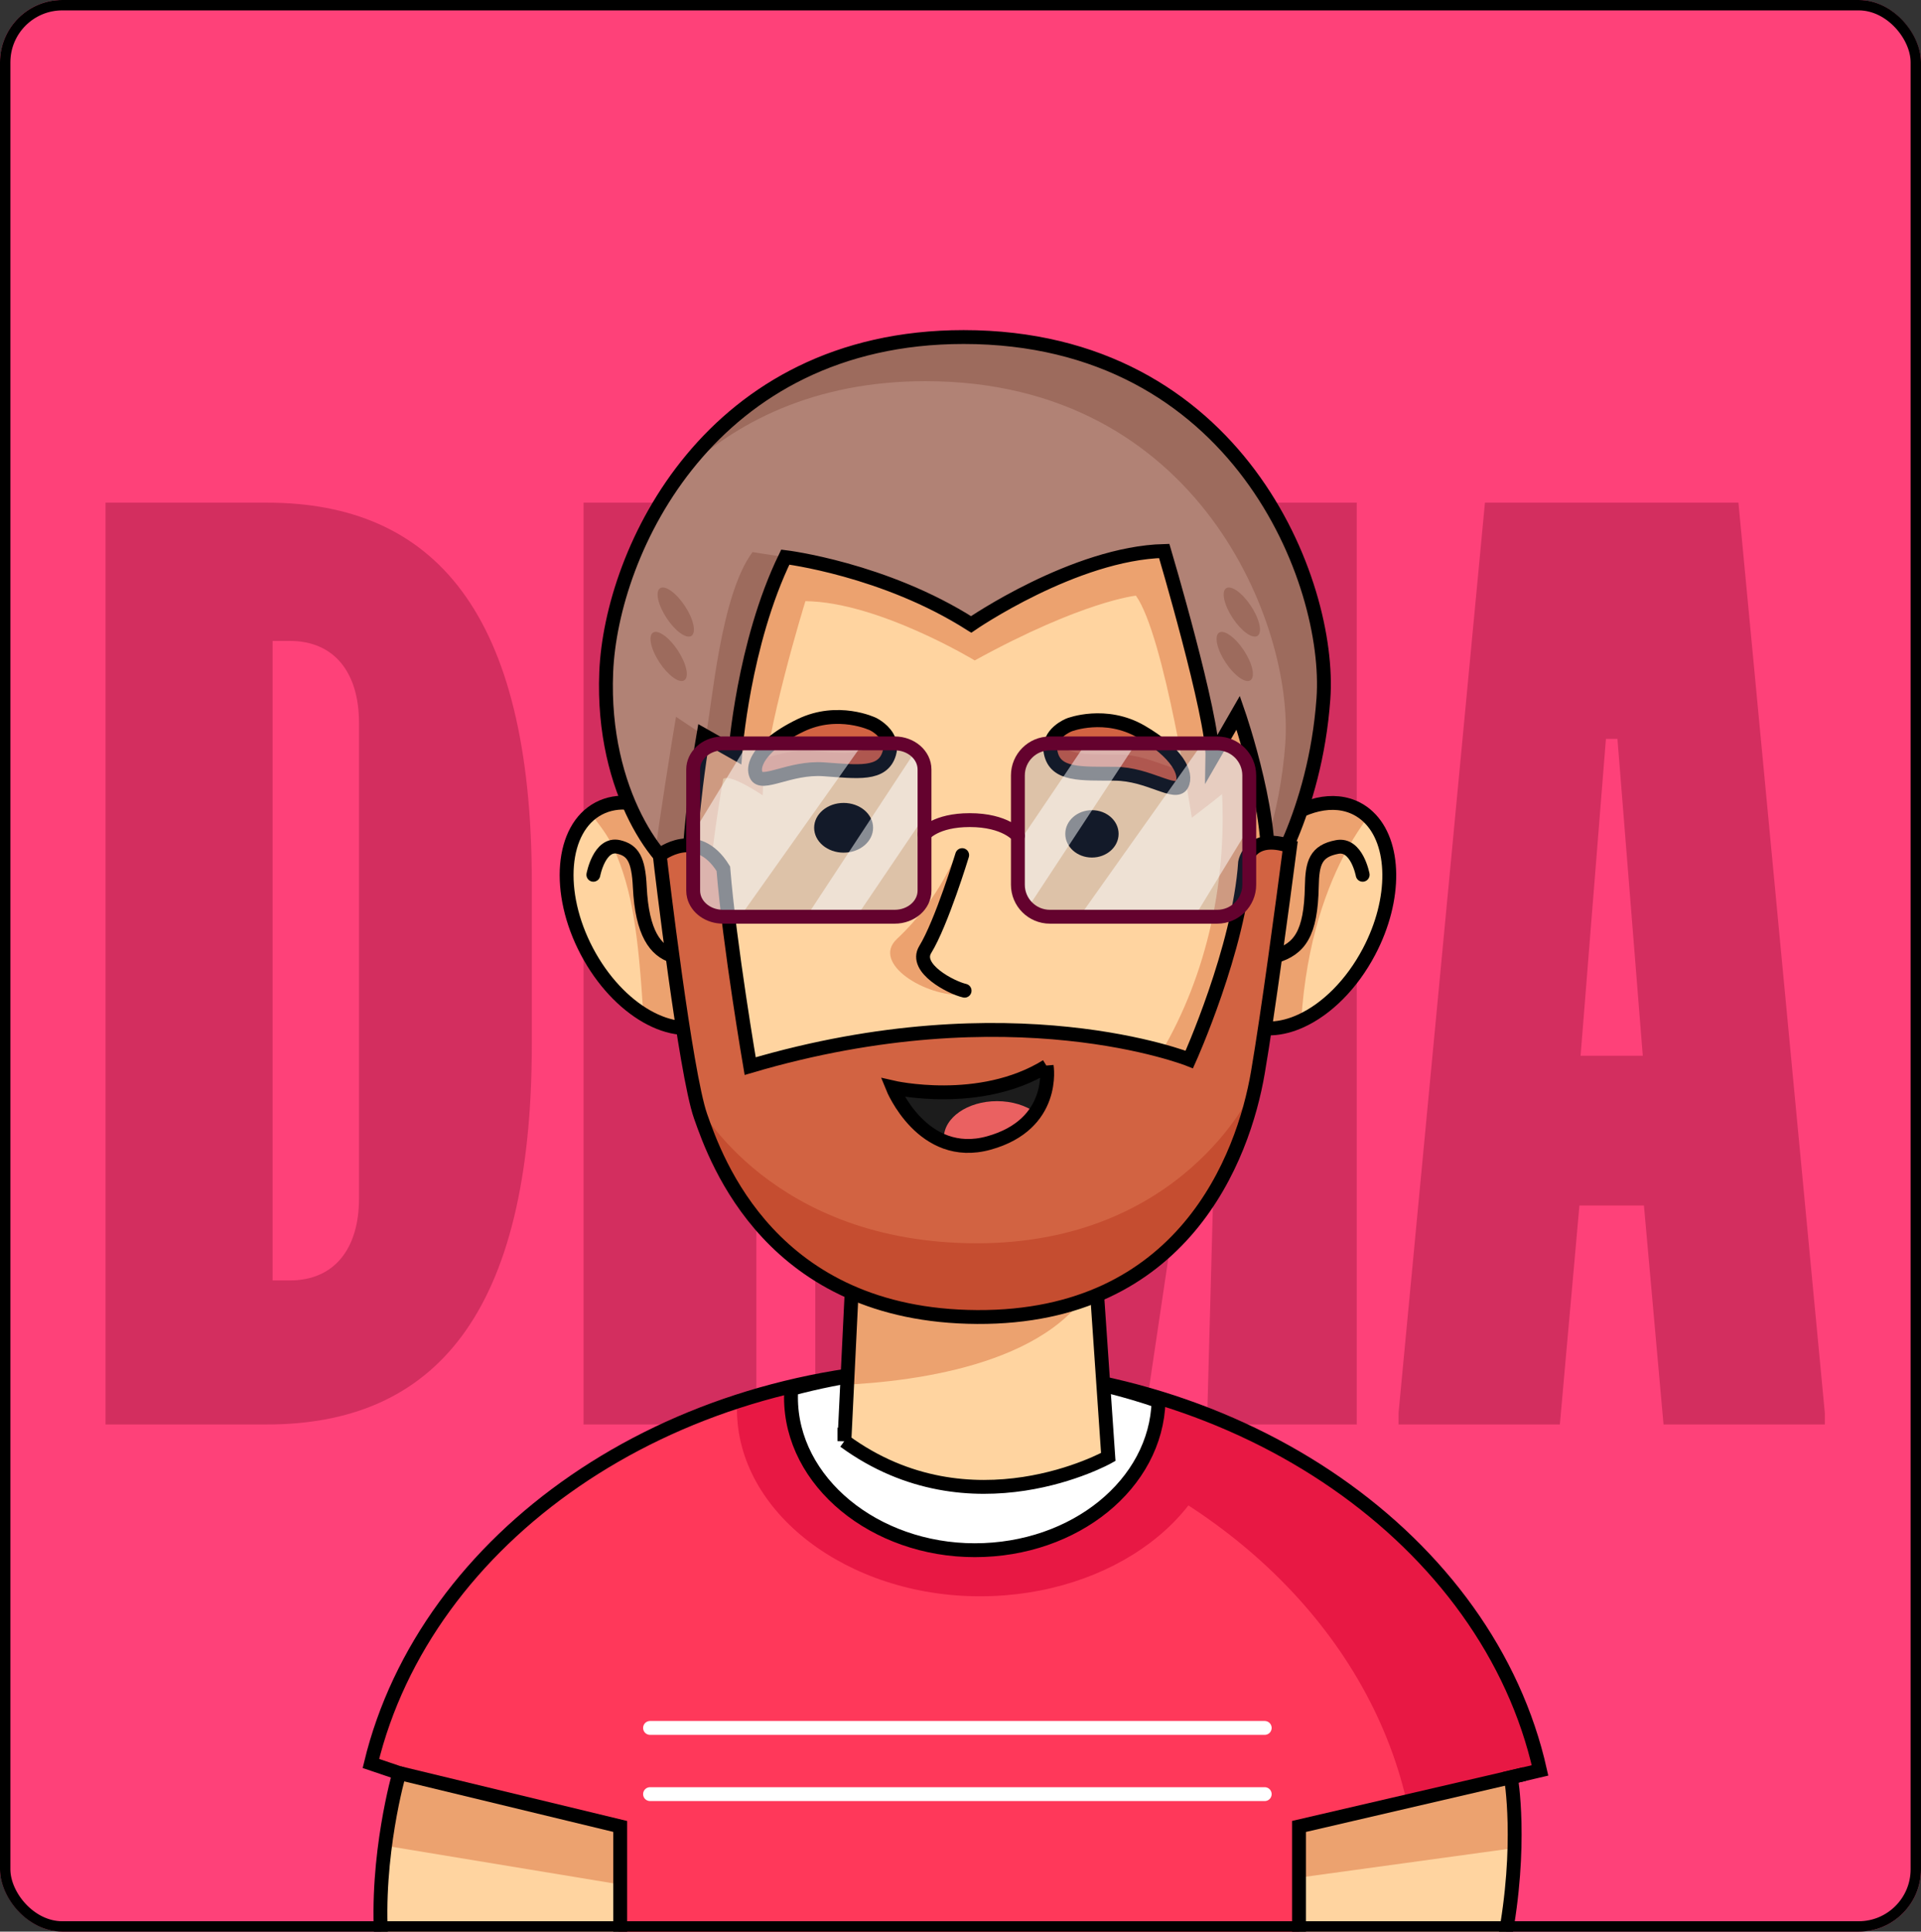 <svg width="370" height="372" viewBox="0 0 370 372" fill="none" xmlns="http://www.w3.org/2000/svg">
<rect x="0" y="0" width="370" height="372" fill="#333333" stroke="none"/>
<g clip-path="url(#clip0_476_1620)">
<rect x="-27" y="-25" width="424" height="424" fill="#FE4179"/>
<path d="M20.327 96.804V274.329H51.394C83.57 274.329 102.432 253.248 102.432 201.1V170.033C102.432 117.885 83.57 96.804 51.394 96.804H20.327ZM52.503 123.433H55.832C64.486 123.433 69.146 129.646 69.146 139.188V230.836C69.146 240.377 64.486 246.591 55.832 246.591H52.503V123.433ZM112.397 96.804V274.329H145.683V96.804H112.397ZM157.03 96.804V274.329H185.878L183.659 192.224H185.878L198.083 274.329H220.274L232.478 192.224H234.697L232.478 274.329H261.326V96.804H224.712L210.288 192.224H208.069L193.645 96.804H157.03ZM286.014 96.804L269.371 272.11V274.329H300.438L304.21 232.167H316.637L320.409 274.329H351.476V272.11L334.833 96.804H286.014ZM304.432 203.319L309.314 142.295H311.533L316.415 203.319H304.432Z" fill="#D32E5F"/>
<path d="M291.023 342.287C291.109 342.761 293.266 355.55 289.72 374.029H73.481C72.299 357.387 76.913 341.466 76.913 341.466L74.65 340.698L71.451 339.616C79.905 304.676 111.493 276.654 152.41 267.004C162.408 264.633 172.966 263.371 183.885 263.371C197.675 263.371 210.898 265.388 223.146 269.088C260.757 280.447 289.173 307.647 296.632 340.952L291.023 342.274V342.287Z" fill="#FFD4A0"/>
<path d="M250.366 361.58L291.891 355.877L291.023 342.287L250.199 351.743L250.366 361.58Z" fill="#ECA26F"/>
<path d="M119.46 362.923L74.162 355.443L76.913 341.466L119.46 351.744V362.923Z" fill="#ECA26F"/>
<path d="M296.632 340.952L291.023 342.274V342.287L270.935 346.942L250.199 351.743V374.029H119.146V352.278L74.65 340.698L71.451 339.616C78.897 308.836 104.294 283.432 138.206 271.225C142.794 269.568 147.535 268.153 152.41 267.004C162.408 264.633 172.966 263.371 183.885 263.371C197.675 263.371 210.898 265.388 223.146 269.088C260.757 280.447 289.173 307.647 296.632 340.952Z" fill="#E81844"/>
<path d="M271.028 347.349L265.419 348.671V348.685L250.199 352.211V374.028H119.146V352.277L74.65 340.698L71.451 339.616C78.897 308.836 104.294 283.432 138.206 271.224C144.724 270.263 151.429 269.769 158.28 269.769C172.071 269.769 185.294 271.785 197.541 275.485C234.999 286.798 263.335 313.825 270.935 346.942C270.968 347.075 270.995 347.215 271.028 347.349Z" fill="#FF385A"/>
<path d="M235.527 272.266C234.946 291.766 214.224 307.42 188.74 307.42C163.256 307.42 141.946 291.299 141.946 271.411C141.946 270.723 141.973 270.049 142.026 269.374C155.242 266.089 169.199 264.339 183.631 264.339C201.862 264.339 219.339 267.13 235.527 272.259V272.266Z" fill="#E81844"/>
<path d="M223.146 269.842C222.705 285.763 207.032 298.545 187.752 298.545C168.472 298.545 152.351 285.382 152.351 269.141C152.351 268.58 152.371 268.032 152.411 267.478C162.408 264.793 172.966 263.364 183.885 263.364C197.675 263.364 210.898 265.648 223.146 269.835V269.842Z" fill="white"/>
<path d="M223.146 269.842C222.705 285.763 207.032 298.545 187.752 298.545C168.472 298.545 152.351 285.382 152.351 269.141C152.351 268.58 152.371 268.032 152.411 267.478C162.408 264.793 172.966 263.364 183.885 263.364C197.675 263.364 210.898 265.648 223.146 269.835V269.842Z" stroke="black" stroke-width="2.671" stroke-miterlimit="10"/>
<path d="M291.009 342.274C291.009 342.274 293.32 355.196 289.707 374.029H73.468C72.286 357.387 76.9 341.466 76.9 341.466L71.438 339.616C81.962 296.134 128.302 263.371 183.871 263.371C239.441 263.371 286.729 296.802 296.619 340.952L291.009 342.274Z" stroke="black" stroke-width="2.671" stroke-miterlimit="10"/>
<path d="M76.914 341.466L119.46 351.744V374.029" stroke="black" stroke-width="2.671" stroke-miterlimit="10"/>
<path d="M293.614 341.659L250.199 351.743V374.028" stroke="black" stroke-width="2.671" stroke-miterlimit="10"/>
<path d="M125.204 332.771H243.594" stroke="white" stroke-width="2.671" stroke-miterlimit="10" stroke-linecap="round"/>
<path d="M125.204 345.52H243.594" stroke="white" stroke-width="2.671" stroke-miterlimit="10" stroke-linecap="round"/>
<path d="M213.462 280.587C198.617 289.169 172.158 285.015 162.635 277.535C161.947 276.994 163.363 262.563 163.363 262.563L164.892 231.155H210.07L211.512 243.143L212.761 270.376L213.462 280.587Z" fill="#FFD4A0"/>
<path d="M211.512 245.126C204.2 262.449 176.96 266.069 161.914 266.717L164.892 231.155H210.07L211.512 245.126Z" fill="#ECA26F"/>
<path d="M162.635 277.542L164.892 231.155H210.07L213.462 280.587C213.462 280.587 187.084 295.399 162.635 277.535V277.542Z" stroke="black" stroke-width="2.671" stroke-miterlimit="10"/>
<path d="M263.689 183.266C260.343 189.624 255.508 194.339 250.626 196.582C246.786 198.359 242.913 198.606 239.721 196.923C239.287 196.696 238.879 196.435 238.492 196.148C232.368 191.641 231.794 180.121 237.43 169.429C239.654 165.202 242.546 161.696 245.664 159.165C250.92 154.89 256.844 153.375 261.398 155.772C262.18 156.186 262.894 156.694 263.529 157.301C268.791 162.236 269.031 173.129 263.689 183.266Z" fill="#FFD4A0"/>
<path d="M263.529 157.301C262.32 158.904 260.951 160.934 259.562 163.425C255.635 170.497 251.595 181.289 250.626 196.582C246.787 198.359 242.913 198.606 239.721 196.923C239.287 196.696 238.88 196.435 238.492 196.148C240.409 186.111 243.327 171.098 245.665 159.165C250.92 154.89 256.844 153.375 261.398 155.772C262.18 156.186 262.894 156.694 263.529 157.301Z" fill="#ECA26F"/>
<path d="M263.689 183.266C260.343 189.624 255.508 194.339 250.626 196.582C246.786 198.359 242.913 198.606 239.721 196.923C239.287 196.696 238.879 196.435 238.492 196.148C232.368 191.641 231.794 180.121 237.43 169.429C239.654 165.202 242.546 161.696 245.664 159.165C250.92 154.89 256.844 153.375 261.398 155.772C262.18 156.186 262.894 156.694 263.529 157.301C268.791 162.236 269.031 173.129 263.689 183.266Z" stroke="black" stroke-width="2.671" stroke-miterlimit="10"/>
<path d="M262.46 168.467C262.46 168.467 261.338 162.417 257.572 163.111C253.358 163.893 252.75 166.23 252.663 170.738C252.49 179.853 250.313 182.745 245.645 184.161" stroke="black" stroke-width="2.671" stroke-miterlimit="10" stroke-linecap="round"/>
<path d="M137 196.865C144.251 193.046 145.275 180.736 139.288 169.37C133.3 158.004 122.569 151.887 115.318 155.707C108.067 159.527 107.043 171.837 113.03 183.202C119.018 194.568 129.749 200.685 137 196.865Z" fill="#FFD4A0"/>
<path d="M114.258 157.301C115.467 158.904 117.063 160.821 118.225 163.425C121.844 171.512 122.946 180.114 123.915 195.407C127.754 197.183 134.873 198.606 138.066 196.923C138.5 196.696 138.907 196.435 139.294 196.148C137.378 186.111 134.459 171.098 132.122 159.165C126.866 154.89 120.943 153.375 116.388 155.772C115.607 156.186 114.892 156.694 114.258 157.301Z" fill="#ECA26F"/>
<path d="M137 196.865C144.251 193.046 145.275 180.736 139.288 169.37C133.3 158.004 122.569 151.887 115.318 155.707C108.067 159.527 107.043 171.837 113.03 183.202C119.018 194.568 129.749 200.685 137 196.865Z" stroke="black" stroke-width="2.671" stroke-miterlimit="10"/>
<path d="M114.285 168.467C114.285 168.467 115.447 162.229 119.173 163.111C121.905 163.759 122.973 165.508 123.227 170.757C123.661 179.86 126.312 183.025 129.524 184.1" stroke="black" stroke-width="2.671" stroke-miterlimit="10" stroke-linecap="round"/>
<path d="M248.149 157.495C248.149 173.757 244.088 188.816 237.183 201.157H237.177C226.325 220.564 208.42 233.226 188.179 233.226C186.042 233.226 183.931 233.086 181.855 232.805C180.973 232.692 180.098 232.551 179.23 232.384C179.01 232.344 178.789 232.298 178.569 232.251C178.295 232.197 178.028 232.144 177.761 232.077C177.661 232.057 177.56 232.037 177.467 232.01C177.14 231.944 176.812 231.863 176.485 231.777C176.078 231.683 175.677 231.576 175.283 231.463C175.083 231.409 174.882 231.356 174.689 231.296C174.388 231.209 174.088 231.122 173.787 231.022C173.226 230.855 172.679 230.668 172.131 230.474C171.717 230.334 171.303 230.181 170.896 230.027C170.455 229.86 170.014 229.686 169.58 229.506C168.638 229.119 167.71 228.705 166.795 228.264C166.435 228.09 166.067 227.91 165.713 227.723C165.319 227.529 164.932 227.322 164.545 227.109C164.197 226.922 163.85 226.735 163.51 226.534C163.249 226.387 162.995 226.24 162.742 226.087C162.401 225.893 162.074 225.686 161.74 225.479C161.499 225.332 161.266 225.185 161.025 225.025C158.594 223.469 156.257 221.706 154.033 219.749C153.699 219.462 153.379 219.168 153.052 218.874C152.724 218.574 152.39 218.267 152.07 217.953C151.743 217.646 151.422 217.332 151.101 217.011C150.781 216.691 150.46 216.37 150.146 216.043C149.833 215.716 149.519 215.388 149.212 215.048C148.898 214.714 148.597 214.38 148.29 214.033C147.689 213.365 147.108 212.684 146.54 211.989C146.233 211.615 145.933 211.241 145.632 210.854C145.345 210.487 145.058 210.119 144.777 209.745C144.537 209.425 144.29 209.091 144.043 208.764C143.722 208.316 143.402 207.869 143.088 207.415C142.967 207.241 142.847 207.061 142.727 206.887L142.714 206.874C142.587 206.687 142.46 206.493 142.333 206.306C142.073 205.912 141.812 205.511 141.552 205.111C141.298 204.717 141.044 204.309 140.797 203.902C140.543 203.495 140.296 203.087 140.056 202.673C139.809 202.259 139.568 201.845 139.335 201.424C139.094 201.004 138.86 200.583 138.633 200.155C137.932 198.88 137.271 197.571 136.65 196.235C136.49 195.901 136.336 195.561 136.176 195.22C135.922 194.666 135.675 194.105 135.434 193.537C135.241 193.083 135.047 192.622 134.86 192.162C134.667 191.701 134.486 191.24 134.306 190.773C134.126 190.305 133.945 189.831 133.772 189.363C133.598 188.889 133.431 188.415 133.264 187.934C133.097 187.46 132.93 186.979 132.777 186.499C132.616 186.018 132.463 185.53 132.309 185.043C132.002 184.068 131.721 183.086 131.454 182.091C131.18 181.096 130.927 180.094 130.693 179.079C130.586 178.618 130.479 178.157 130.379 177.697C130.359 177.63 130.346 177.556 130.332 177.49C130.225 177.002 130.125 176.508 130.025 176.014C129.925 175.5 129.825 174.985 129.731 174.464C129.638 173.95 129.551 173.429 129.464 172.902C129.377 172.381 129.297 171.853 129.217 171.332C129.057 170.277 128.923 169.215 128.81 168.147C128.763 167.713 128.716 167.279 128.669 166.838C128.643 166.537 128.616 166.237 128.589 165.936C128.556 165.609 128.529 165.289 128.509 164.961C128.416 163.826 128.349 162.684 128.302 161.536C128.282 161.175 128.269 160.814 128.262 160.447C128.249 160.073 128.242 159.699 128.235 159.325C128.222 158.717 128.215 158.11 128.215 157.495C128.215 156.881 128.222 156.22 128.235 155.585C128.235 155.071 128.255 154.557 128.275 154.043C128.275 153.902 128.289 153.769 128.295 153.635C128.316 153.101 128.336 152.567 128.369 152.039C128.436 150.89 128.516 149.755 128.623 148.62C128.816 146.543 129.07 144.486 129.397 142.463C129.551 141.508 129.718 140.553 129.898 139.611C129.998 139.083 130.105 138.563 130.212 138.042C130.212 138.042 130.219 138.022 130.219 138.008C130.339 137.454 130.459 136.9 130.586 136.352C130.693 135.885 130.8 135.424 130.913 134.956C130.967 134.749 131.02 134.536 131.074 134.329C131.428 132.933 131.815 131.557 132.229 130.201C132.309 129.941 132.389 129.687 132.469 129.433C132.603 129.013 132.736 128.592 132.877 128.178C133.05 127.65 133.231 127.123 133.418 126.595C133.638 125.968 133.872 125.346 134.106 124.725C134.259 124.311 134.419 123.897 134.586 123.49C134.747 123.089 134.907 122.689 135.074 122.288C135.341 121.66 135.608 121.032 135.882 120.411C136.096 119.93 136.316 119.456 136.536 118.982C136.743 118.541 136.957 118.101 137.171 117.66C137.211 117.58 137.258 117.493 137.291 117.413C137.511 116.965 137.738 116.525 137.965 116.084C138.213 115.603 138.466 115.136 138.72 114.668C138.981 114.187 139.254 113.706 139.522 113.226C139.775 112.778 140.036 112.337 140.296 111.903C141.024 110.688 141.785 109.499 142.567 108.337C142.794 107.997 143.028 107.663 143.261 107.329C143.495 106.995 143.729 106.661 143.969 106.334L144.69 105.352C145.165 104.724 145.652 104.096 146.146 103.489C146.173 103.462 146.193 103.435 146.213 103.409C146.44 103.121 146.681 102.834 146.914 102.554C146.934 102.534 146.948 102.514 146.961 102.494C147.128 102.293 147.295 102.1 147.462 101.906C147.542 101.806 147.629 101.712 147.716 101.612C148.25 100.998 148.791 100.397 149.338 99.802C149.592 99.529 149.853 99.255 150.12 98.981C150.394 98.694 150.667 98.413 150.941 98.139C151.736 97.338 152.551 96.564 153.379 95.822C153.439 95.769 153.499 95.715 153.552 95.662C153.82 95.428 154.087 95.188 154.36 94.961C154.654 94.707 154.948 94.453 155.242 94.213C155.836 93.719 156.431 93.238 157.038 92.77C157.346 92.537 157.646 92.309 157.953 92.082C157.987 92.056 158.027 92.029 158.06 92.002C158.334 91.802 158.601 91.608 158.882 91.415C160.117 90.526 161.386 89.705 162.681 88.944C163.002 88.75 163.329 88.563 163.656 88.376C164.004 88.176 164.358 87.982 164.705 87.795C165.586 87.321 166.481 86.874 167.376 86.453C167.637 86.332 167.897 86.212 168.158 86.092C168.685 85.858 169.219 85.631 169.747 85.418C170.048 85.291 170.348 85.171 170.655 85.057C171.176 84.85 171.704 84.663 172.225 84.483C172.592 84.349 172.959 84.229 173.326 84.115C173.46 84.069 173.594 84.022 173.734 83.982C174.128 83.862 174.522 83.741 174.916 83.628C175.37 83.501 175.824 83.374 176.285 83.261C176.739 83.14 177.2 83.034 177.661 82.933C178.095 82.833 178.529 82.746 178.963 82.659C179.01 82.646 179.063 82.639 179.116 82.626C179.497 82.553 179.884 82.486 180.272 82.426C180.799 82.332 181.327 82.252 181.855 82.185C183.931 81.905 186.042 81.765 188.179 81.765C197.942 81.765 207.158 84.71 215.306 89.939C223.026 94.887 229.784 101.886 235.126 110.367C243.28 123.303 248.149 139.678 248.149 157.495Z" fill="#ECA26F"/>
<path d="M235.494 157.495C235.494 162.09 235.166 166.591 234.545 170.959C234.545 170.979 234.539 170.999 234.539 171.019C231.861 189.764 223.727 206.113 212.274 217.339C203.692 225.76 193.248 231.303 181.855 232.805C180.973 232.692 180.098 232.551 179.23 232.385C179.01 232.344 178.789 232.298 178.569 232.251C178.295 232.198 178.028 232.144 177.761 232.077C177.661 232.057 177.56 232.037 177.467 232.011C177.14 231.944 176.812 231.864 176.485 231.777C176.078 231.683 175.677 231.576 175.283 231.463C175.083 231.41 174.882 231.356 174.689 231.296C174.388 231.209 174.088 231.122 173.787 231.022C173.226 230.855 172.679 230.668 172.131 230.475C171.717 230.334 171.303 230.181 170.896 230.027C170.455 229.86 170.014 229.687 169.58 229.506C168.638 229.119 167.71 228.705 166.795 228.264C166.435 228.09 166.067 227.91 165.713 227.723C165.319 227.529 164.932 227.322 164.545 227.109C164.197 226.922 163.85 226.735 163.51 226.534C163.249 226.388 162.995 226.241 162.742 226.087C162.401 225.893 162.074 225.686 161.74 225.479C161.499 225.332 161.266 225.185 161.025 225.025C158.594 223.469 156.257 221.706 154.033 219.749C153.699 219.462 153.379 219.168 153.052 218.875C152.724 218.574 152.39 218.267 152.07 217.953C151.743 217.646 151.422 217.332 151.101 217.011C150.781 216.691 150.46 216.37 150.146 216.043C149.833 215.716 149.519 215.389 149.212 215.048C148.898 214.714 148.597 214.38 148.29 214.033C147.696 213.365 147.115 212.684 146.54 211.989C146.233 211.615 145.933 211.241 145.632 210.854C145.345 210.487 145.058 210.119 144.777 209.745C144.537 209.425 144.29 209.091 144.043 208.764C143.722 208.316 143.402 207.869 143.088 207.415C142.967 207.241 142.847 207.061 142.727 206.887L142.714 206.874C142.587 206.687 142.46 206.493 142.333 206.306C142.073 205.912 141.812 205.512 141.552 205.111C141.298 204.717 141.044 204.309 140.797 203.902C140.543 203.495 140.296 203.087 140.056 202.673C139.809 202.259 139.568 201.845 139.335 201.424C139.094 201.004 138.86 200.583 138.633 200.156C137.939 198.88 137.278 197.571 136.65 196.236C136.49 195.902 136.336 195.561 136.176 195.22C135.922 194.666 135.675 194.105 135.434 193.538C135.241 193.083 135.047 192.623 134.86 192.162C134.667 191.701 134.486 191.24 134.306 190.773C134.126 190.305 133.945 189.831 133.772 189.364C133.598 188.89 133.431 188.415 133.264 187.935C133.097 187.46 132.93 186.98 132.777 186.499C132.616 186.018 132.463 185.53 132.309 185.043C132.009 184.068 131.721 183.086 131.454 182.091C131.18 181.096 130.927 180.094 130.693 179.079C130.586 178.618 130.479 178.158 130.379 177.697C130.359 177.63 130.346 177.557 130.332 177.49C130.225 177.002 130.125 176.508 130.025 176.014C129.925 175.5 129.825 174.986 129.731 174.465C129.638 173.95 129.551 173.43 129.464 172.902C129.377 172.381 129.297 171.853 129.217 171.333C129.063 170.277 128.93 169.216 128.81 168.147C128.763 167.713 128.716 167.279 128.669 166.838C128.643 166.538 128.616 166.237 128.589 165.937C128.556 165.609 128.529 165.289 128.509 164.962C128.416 163.826 128.349 162.684 128.302 161.536C128.282 161.175 128.269 160.814 128.262 160.447C128.249 160.073 128.242 159.699 128.235 159.325C128.222 158.718 128.215 158.11 128.215 157.495C128.215 156.881 128.222 156.22 128.235 155.585C128.235 155.071 128.255 154.557 128.275 154.043C128.275 153.903 128.289 153.769 128.295 153.635C128.316 153.101 128.336 152.567 128.369 152.039C128.436 150.891 128.516 149.755 128.623 148.62C128.903 145.561 129.331 142.55 129.898 139.611C129.998 139.084 130.105 138.563 130.212 138.042C130.212 138.042 130.219 138.022 130.219 138.008C130.339 137.454 130.459 136.9 130.586 136.352C130.693 135.885 130.8 135.424 130.913 134.957C130.967 134.75 131.02 134.536 131.074 134.329C131.428 132.933 131.815 131.557 132.229 130.202C132.309 129.941 132.389 129.687 132.469 129.434C132.603 129.013 132.736 128.592 132.877 128.178C133.05 127.651 133.231 127.123 133.418 126.595C133.638 125.968 133.872 125.347 134.106 124.726C134.259 124.312 134.419 123.897 134.586 123.49C134.747 123.089 134.907 122.689 135.074 122.288C135.341 121.66 135.608 121.033 135.882 120.411C136.096 119.931 136.316 119.456 136.536 118.982C136.743 118.542 136.957 118.101 137.171 117.66C137.211 117.58 137.258 117.493 137.291 117.413C137.511 116.966 137.738 116.525 137.965 116.084C138.213 115.603 138.466 115.136 138.72 114.668C138.981 114.187 139.254 113.707 139.522 113.226C139.775 112.778 140.036 112.338 140.296 111.903C141.024 110.688 141.785 109.499 142.567 108.337C142.794 107.997 143.028 107.663 143.261 107.329C143.495 106.995 143.729 106.661 143.969 106.334L144.69 105.352C145.171 104.724 145.652 104.103 146.146 103.489C146.173 103.462 146.193 103.436 146.213 103.409C146.44 103.122 146.681 102.834 146.914 102.554C146.934 102.534 146.948 102.514 146.961 102.494C147.215 102.193 147.462 101.9 147.716 101.612C148.25 100.998 148.791 100.397 149.338 99.803C149.592 99.529 149.853 99.255 150.12 98.981C150.394 98.694 150.667 98.413 150.941 98.14C151.736 97.338 152.551 96.57 153.379 95.822C153.439 95.769 153.499 95.716 153.552 95.662C153.82 95.428 154.087 95.188 154.36 94.961C154.654 94.707 154.948 94.453 155.242 94.213C155.836 93.719 156.431 93.238 157.038 92.77C157.346 92.537 157.646 92.31 157.953 92.083C158.26 91.856 158.568 91.635 158.882 91.415C160.124 90.533 161.386 89.712 162.681 88.944C163.002 88.75 163.329 88.563 163.656 88.376C164.004 88.176 164.358 87.982 164.705 87.795C165.586 87.321 166.481 86.874 167.376 86.453C167.637 86.333 167.897 86.213 168.158 86.092C168.685 85.859 169.219 85.632 169.747 85.418C170.048 85.291 170.348 85.171 170.655 85.057C171.176 84.85 171.704 84.663 172.225 84.483C172.592 84.349 172.959 84.229 173.326 84.115C173.46 84.069 173.594 84.022 173.734 83.982C174.128 83.862 174.522 83.742 174.916 83.628C175.37 83.501 175.824 83.374 176.285 83.261C176.739 83.141 177.2 83.034 177.661 82.933C178.095 82.833 178.529 82.746 178.963 82.66C179.01 82.646 179.063 82.64 179.116 82.626C179.497 82.553 179.884 82.486 180.272 82.426C180.799 82.332 181.327 82.252 181.855 82.186C188.439 83.06 194.703 85.271 200.473 88.61C221.136 100.564 235.494 126.909 235.494 157.495Z" fill="#FFD4A0"/>
<path d="M188.185 233.219C221.306 233.219 248.155 199.313 248.155 157.488C248.155 115.664 221.306 81.758 188.185 81.758C155.065 81.758 128.215 115.664 128.215 157.488C128.215 199.313 155.065 233.219 188.185 233.219Z" stroke="black" stroke-width="2.671" stroke-miterlimit="10"/>
<path d="M184.372 163.839C184.372 163.839 181.347 172.768 172.746 180.835C167.764 185.51 178.229 192.021 185.595 191.593L179.043 186.912L177.808 183.8L180.305 178.651L183.311 169.983L184.372 163.846V163.839Z" fill="#ECA26F"/>
<path d="M237.177 151.324C237.097 151.745 229.55 157.488 229.55 157.488C229.55 157.488 224.268 122.321 218.785 114.715C218.785 114.715 208.574 115.736 187.745 127.189C187.745 127.189 169.086 115.897 155.129 115.776C155.129 115.776 147.208 141.287 146.888 153.168C146.888 153.168 140.684 148.934 139.295 150.002C139.295 150.002 136.937 163.332 136.617 170.758L130.152 167.766C130.152 167.766 126.78 129.407 127.02 127.577C127.26 125.747 145.973 92.503 145.973 92.503H206.323L236.896 103.796L248.489 134.936L238.492 157.488L237.177 151.324Z" fill="#ECA26F"/>
<path d="M254.9 134.549C253.331 156.514 243.995 170.318 243.701 170.738C244.275 168.261 244.329 165.202 244.075 161.956C243.174 150.751 238.492 137.254 238.492 137.254C236.295 141.081 233.53 145.862 233.53 145.862C233.691 137.975 224.241 106.107 224.241 106.107C206.824 106.267 186.803 121.7 186.803 121.7C172.592 112.237 151.255 107.289 151.255 107.289C149.772 110.341 147.542 118.789 146.527 121.68C141.972 134.589 141.612 145.027 141.612 145.027L135.929 141.808L135.481 141.555C134.8 145.488 134.259 149.542 133.838 153.282C132.837 161.997 132.469 169.035 132.469 169.035C130.873 168.588 128.609 166.778 126.285 163.76C121.317 157.308 116.108 145.341 116.769 129.447C117.21 118.795 121.417 104.417 130.506 91.936C141.325 77.077 159.062 64.909 185.594 64.909C238.492 64.909 256.497 112.237 254.9 134.549Z" fill="#9D6B5D"/>
<path d="M247.568 143.05C247.053 150.303 245.684 156.667 244.075 161.956C243.173 150.75 238.492 137.254 238.492 137.254C236.295 141.08 233.53 145.862 233.53 145.862C233.69 137.975 224.241 106.107 224.241 106.107C206.824 106.267 186.803 121.7 186.803 121.7C171.45 112.023 158.434 108.557 158.434 108.557C158.434 108.557 153.305 107.816 151.248 107.289C148.984 106.968 144.944 106.32 144.944 106.32C138.713 114.661 137.144 136.051 135.922 141.808L135.474 141.554L130.205 138.042C129.404 142.676 126.733 159.492 126.278 163.759C121.31 157.308 116.101 145.341 116.762 129.447C117.203 118.795 121.41 104.417 130.499 91.935C141.431 81.204 157.025 73.41 178.255 73.41C231.153 73.41 249.157 120.738 247.561 143.05H247.568Z" fill="#B18275"/>
<path d="M132.476 169.035C132.476 169.035 133.231 154.651 135.488 141.555L141.619 145.027C141.619 145.027 143.148 123.958 151.255 107.289C151.255 107.289 170.335 109.6 187.057 120.251C187.057 120.251 206.965 106.534 224.241 106.107C224.241 106.107 233.691 137.975 233.53 145.862C233.53 145.862 236.302 141.081 238.492 137.254C238.492 137.254 246.279 159.713 243.695 170.758C243.695 170.758 253.298 156.861 254.901 134.549C256.497 112.237 238.492 64.909 185.594 64.909C136.77 64.909 117.731 106.12 116.762 129.447C115.794 152.774 127.467 167.633 132.469 169.035H132.476Z" stroke="black" stroke-width="2.671" stroke-miterlimit="10"/>
<path d="M133.178 122.454C134.151 121.812 133.588 119.24 131.919 116.709C130.251 114.178 128.109 112.645 127.136 113.287C126.163 113.928 126.727 116.5 128.395 119.032C130.064 121.563 132.205 123.095 133.178 122.454Z" fill="#9D6B5D"/>
<path d="M131.811 131.005C132.784 130.364 132.22 127.792 130.552 125.261C128.883 122.729 126.742 121.197 125.769 121.839C124.796 122.48 125.359 125.052 127.028 127.583C128.696 130.115 130.838 131.647 131.811 131.005Z" fill="#9D6B5D"/>
<path d="M242.208 122.456C243.181 121.814 242.617 119.242 240.949 116.711C239.28 114.179 237.139 112.647 236.166 113.289C235.193 113.93 235.756 116.502 237.425 119.034C239.093 121.565 241.235 123.097 242.208 122.456Z" fill="#9D6B5D"/>
<path d="M240.841 131.007C241.814 130.366 241.25 127.794 239.582 125.263C237.913 122.731 235.772 121.199 234.799 121.841C233.825 122.482 234.389 125.054 236.058 127.585C237.726 130.117 239.868 131.649 240.841 131.007Z" fill="#9D6B5D"/>
<path d="M127.047 164.681C127.327 167.192 131.989 206.6 134.907 214.935C137.919 223.536 148.524 253.428 188.186 253.635C227.847 253.842 239.467 222.922 242.259 206.54C244.229 194.993 247 174.224 248.47 162.972C240.763 160.347 239.795 166.084 239.795 166.084C238.686 182.672 229.049 204.042 229.049 204.042C229.049 204.042 194.944 190.419 144.47 205.318C144.47 205.318 140.503 182.171 139.301 167.306C134.186 159.011 127.054 164.681 127.054 164.681H127.047Z" fill="#D26342"/>
<path d="M241.371 210.895C237.337 227.844 224.548 253.822 188.179 253.635C148.524 253.435 137.919 223.537 134.907 214.935C134.68 214.294 134.44 213.419 134.186 212.357C134.507 212.905 148.691 239.437 188.179 239.437C227.667 239.437 241.03 210.407 241.03 210.407C241.03 210.407 241.15 210.574 241.371 210.895Z" fill="#C54D30"/>
<path d="M127.067 164.681C127.347 167.192 132.009 206.6 134.927 214.935C137.939 223.536 148.544 253.428 188.206 253.635C227.867 253.842 239.487 222.922 242.279 206.54C244.249 194.993 247.02 174.224 248.49 162.972C240.783 160.347 239.815 166.084 239.815 166.084C238.706 182.672 229.069 204.042 229.069 204.042C229.069 204.042 194.964 190.419 144.49 205.318C144.49 205.318 140.523 182.171 139.321 167.306C134.206 159.011 127.074 164.681 127.074 164.681H127.067Z" stroke="black" stroke-width="2.671" stroke-miterlimit="10"/>
<path d="M199.438 214.247C197.822 216.605 195.077 218.848 190.449 220.131C187.104 221.059 184.245 220.765 181.835 219.837C175.176 217.246 172.031 209.719 171.917 209.432C172.332 209.519 188.84 213.205 201.595 205.318C201.595 205.318 202.37 209.973 199.438 214.247Z" fill="#1C1C1C"/>
<path d="M199.438 214.247C197.822 216.605 195.077 218.849 190.449 220.131C187.103 221.059 184.245 220.765 181.834 219.837C181.801 219.61 181.788 219.389 181.788 219.162C181.788 215.242 186.376 212.063 192.039 212.063C194.944 212.063 197.568 212.905 199.438 214.247Z" fill="#EA6161"/>
<path d="M201.602 205.318C188.686 213.305 171.917 209.425 171.917 209.425C171.917 209.425 177.667 223.67 190.456 220.124C203.472 216.518 201.602 205.312 201.602 205.312V205.318Z" stroke="black" stroke-width="2.671" stroke-miterlimit="10" stroke-linecap="round"/>
<path d="M185.321 164.682C185.321 164.682 181.354 177.737 178.209 182.866C175.991 186.479 183.224 190.212 185.788 190.793" stroke="black" stroke-width="2.671" stroke-miterlimit="10" stroke-linecap="round"/>
<path d="M210.317 165.149C213.153 165.149 215.453 163.107 215.453 160.588C215.453 158.068 213.153 156.026 210.317 156.026C207.481 156.026 205.182 158.068 205.182 160.588C205.182 163.107 207.481 165.149 210.317 165.149Z" fill="black"/>
<path d="M162.488 164.207C165.623 164.207 168.164 162.064 168.164 159.419C168.164 156.775 165.623 154.631 162.488 154.631C159.353 154.631 156.812 156.775 156.812 159.419C156.812 162.064 159.353 164.207 162.488 164.207Z" fill="black"/>
<path d="M227.614 151.125C226.398 153.316 221.263 149.062 214.738 149.008C208.22 148.962 203.298 149.362 202.383 144.988C202.083 143.552 202.537 142.43 203.218 141.582C204.3 140.22 205.97 139.585 205.97 139.585C205.97 139.585 212.895 136.901 219.807 140.908C224.121 143.412 226.552 145.956 227.473 148.027C228.041 149.269 228.054 150.337 227.614 151.125Z" fill="#C54D30"/>
<path d="M227.473 148.027C225.443 148.334 220.962 145.342 215.499 145.302C209.128 145.255 204.287 145.629 203.218 141.582C204.3 140.22 205.97 139.585 205.97 139.585C205.97 139.585 212.895 136.901 219.807 140.908C224.121 143.412 226.552 145.956 227.473 148.027Z" fill="#D26342"/>
<path d="M205.976 139.585C205.976 139.585 212.902 136.901 219.807 140.908C226.719 144.915 228.789 149.028 227.62 151.125C226.398 153.316 221.269 149.055 214.745 149.008C208.22 148.962 203.298 149.356 202.384 144.988C201.596 141.242 205.97 139.585 205.97 139.585H205.976Z" stroke="black" stroke-width="2.671" stroke-miterlimit="10"/>
<path d="M171.277 145.088C170.028 149.375 165.153 148.601 158.641 148.153C152.137 147.699 146.694 151.552 145.646 149.275C145.278 148.48 145.359 147.452 145.966 146.297C147.015 144.28 149.639 141.889 154.214 139.685C161.413 136.219 168.111 139.425 168.111 139.425C168.111 139.425 168.532 139.618 169.073 140.006C170.248 140.841 172.011 142.563 171.277 145.088Z" fill="#C54D30"/>
<path d="M168.919 141.542C167.67 145.822 162.795 145.054 156.284 144.6C152.117 144.313 148.384 145.789 145.966 146.297C147.015 144.28 149.639 141.889 154.214 139.685C161.413 136.219 168.111 139.425 168.111 139.425C168.111 139.425 168.532 139.618 169.073 140.006C169.12 140.48 169.079 140.994 168.919 141.542Z" fill="#D26342"/>
<path d="M171.277 145.088C170.028 149.375 165.153 148.601 158.641 148.153C152.137 147.699 146.694 151.552 145.646 149.275C145.278 148.48 145.359 147.452 145.966 146.297C147.015 144.28 149.639 141.889 154.214 139.685C161.413 136.219 168.111 139.425 168.111 139.425C168.111 139.425 168.532 139.618 169.073 140.006C170.248 140.841 172.011 142.563 171.277 145.088Z" stroke="black" stroke-width="2.671" stroke-miterlimit="10"/>
<path opacity="0.21" d="M234.452 143.171H202.216C198.812 143.171 196.052 145.931 196.052 149.335V170.384C196.052 173.789 198.812 176.548 202.216 176.548H234.452C237.856 176.548 240.616 173.789 240.616 170.384V149.335C240.616 145.931 237.856 143.171 234.452 143.171Z" fill="#5D80C6"/>
<path opacity="0.21" d="M178.068 148.186V171.526C178.068 174.298 175.497 176.548 172.325 176.548H139.254C136.082 176.548 133.511 174.304 133.511 171.526V148.186C133.511 145.415 136.082 143.164 139.254 143.164H172.325C173.888 143.164 175.297 143.705 176.332 144.593C177.4 145.501 178.068 146.777 178.068 148.186Z" fill="#5D80C6"/>
<path opacity="0.5" d="M166.214 143.171L142.54 176.548H139.254C136.082 176.548 133.511 174.304 133.511 171.526V160.434L144.043 143.164H166.221L166.214 143.171Z" fill="white"/>
<path opacity="0.5" d="M178.068 148.186V157.174L164.979 176.541H155.329L176.332 144.593C177.4 145.501 178.068 146.777 178.068 148.186Z" fill="white"/>
<path opacity="0.5" d="M207.906 176.548L231.58 143.171H234.866C238.038 143.171 240.609 145.415 240.609 148.193V159.285L230.078 176.555H207.899L207.906 176.548Z" fill="white"/>
<path opacity="0.5" d="M196.052 171.526V162.538L209.141 143.171H218.791L197.789 175.119C196.72 174.211 196.052 172.936 196.052 171.526Z" fill="white"/>
<path d="M234.452 143.171H202.216C198.812 143.171 196.052 145.931 196.052 149.335V170.384C196.052 173.789 198.812 176.548 202.216 176.548H234.452C237.856 176.548 240.616 173.789 240.616 170.384V149.335C240.616 145.931 237.856 143.171 234.452 143.171Z" stroke="#64022E" stroke-width="2.671" stroke-miterlimit="10"/>
<path d="M178.068 148.186V171.526C178.068 174.298 175.497 176.548 172.325 176.548H139.254C136.516 176.548 134.226 174.879 133.651 172.635C133.558 172.274 133.511 171.907 133.511 171.526V148.186C133.511 145.528 135.889 143.338 138.887 143.177C139.014 143.177 139.128 143.164 139.254 143.164H172.325C175.497 143.164 178.068 145.415 178.068 148.186Z" stroke="#64022E" stroke-width="2.671" stroke-miterlimit="10"/>
<path d="M178.068 160.647C178.068 160.647 180.225 157.942 186.776 157.942C193.695 157.942 196.052 160.961 196.052 160.961" stroke="#64022E" stroke-width="2.671" stroke-miterlimit="10" stroke-linecap="round"/>
</g>
<rect x="1" y="1" width="368" height="370" rx="11" stroke="black" stroke-width="2"/>
<defs>
<clipPath id="clip0_476_1620">
<rect width="370" height="372" rx="12" fill="white"/>
</clipPath>
</defs>
</svg>
